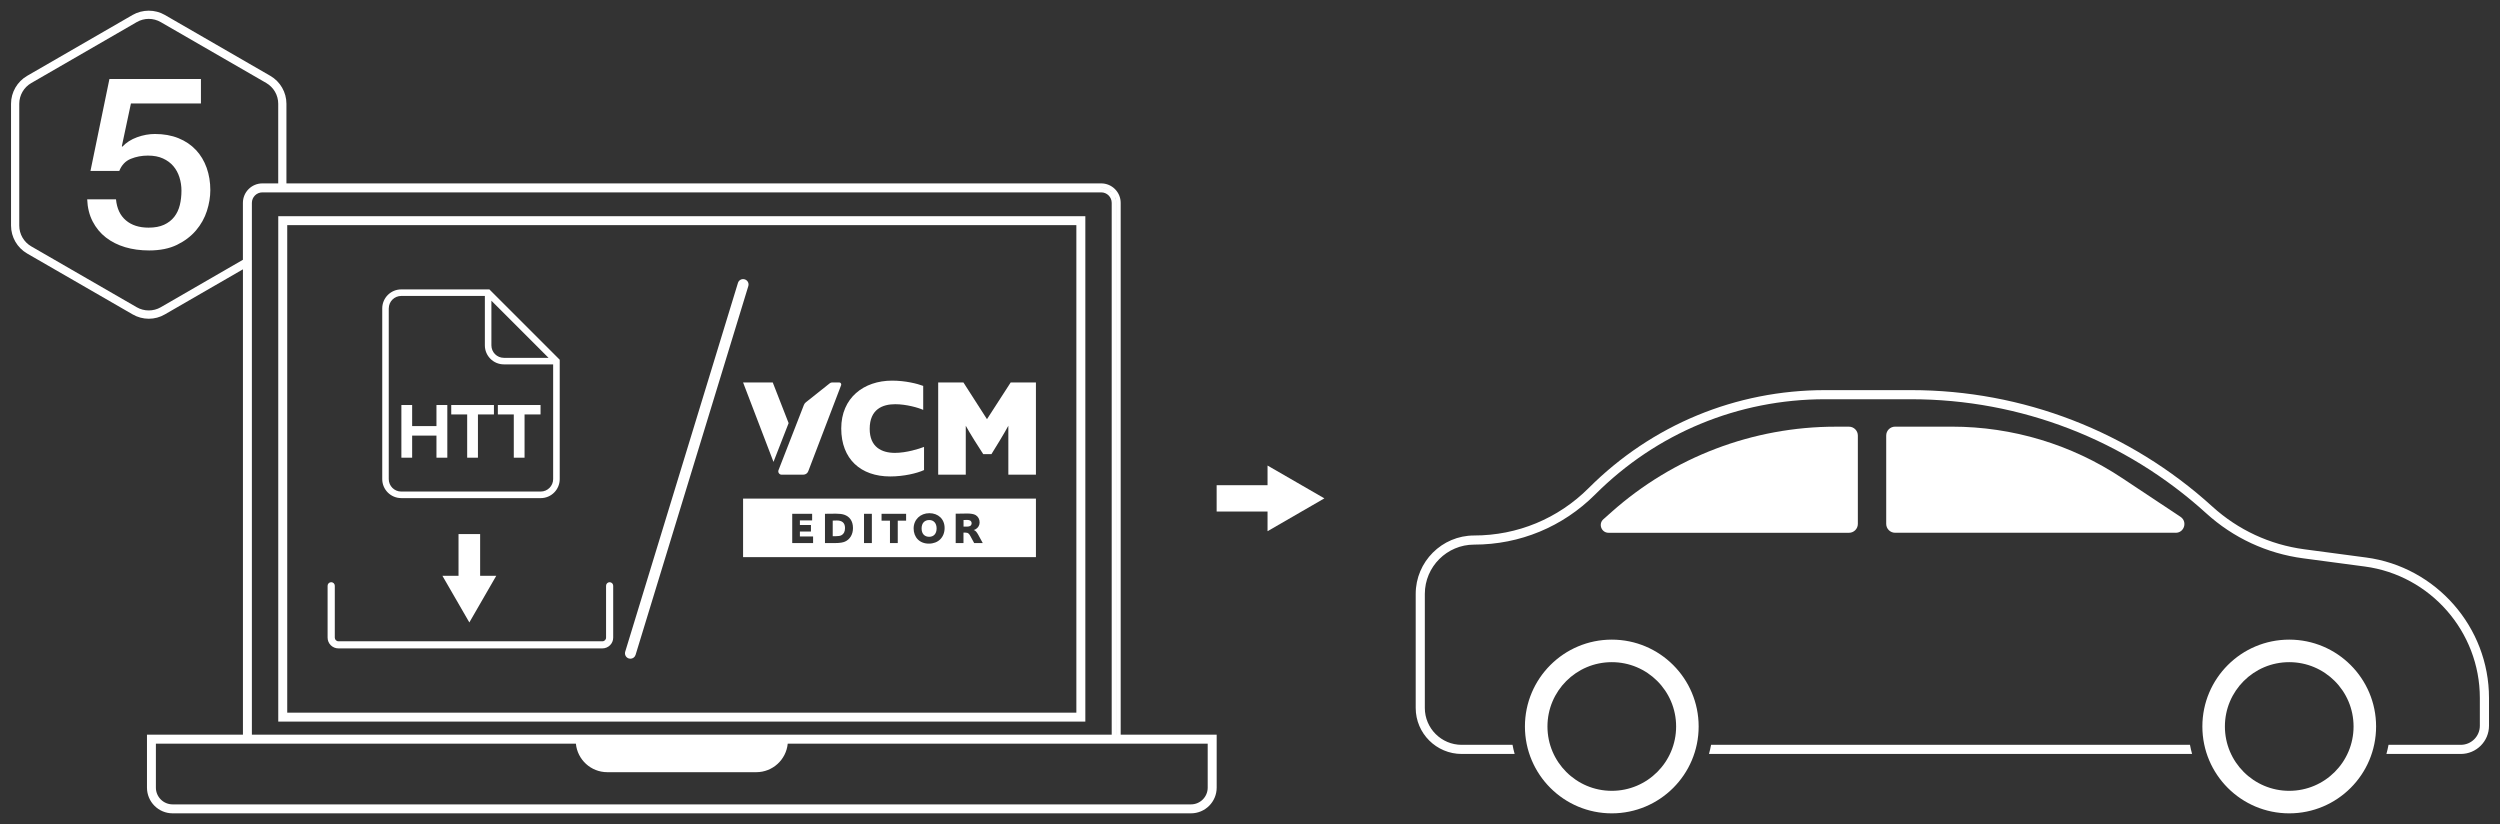<?xml version="1.0" encoding="UTF-8"?>
<svg id="Layer_1" data-name="Layer 1" xmlns="http://www.w3.org/2000/svg" viewBox="0 0 840.96 277.2">
  <rect x="0" y="0" width="840.96" height="277.2" fill="#333333" stroke="none"/>
  <defs>
    <style>
      .cls-1 {
        fill: #fff;
        stroke-width: 0px;
      }
    </style>
  </defs>
  <g>
    <polygon class="cls-1" points="426.38 163.22 409.26 163.22 409.26 172.07 426.38 172.07 426.38 178.69 445.5 167.64 426.38 156.6 426.38 163.22"/>
    <g>
      <path class="cls-1" d="M65.89,50.44c-1.59-1.7-3.54-3.02-5.87-3.96-2.33-.94-4.96-1.41-7.91-1.41-1.98,0-3.98.36-5.99,1.09-2.01.73-3.67,1.79-4.97,3.19l-.17-.16,3.06-14.38h23.55v-8.24h-30.78l-6.38,30.94h9.69c.79-1.99,2.08-3.35,3.87-4.08,1.79-.73,3.7-1.09,5.74-1.09s3.68.32,5.1.97c1.42.65,2.58,1.51,3.49,2.58.91,1.08,1.59,2.33,2.04,3.76.45,1.43.68,2.92.68,4.48,0,1.72-.18,3.34-.55,4.85-.37,1.51-.99,2.83-1.87,3.96-.88,1.13-2.03,2.02-3.44,2.67-1.42.65-3.15.97-5.19.97-3.18,0-5.73-.82-7.65-2.46-1.93-1.64-3.03-4-3.32-7.07h-9.69c.11,2.8.72,5.28,1.83,7.43,1.11,2.15,2.59,3.96,4.46,5.41,1.87,1.45,4.04,2.54,6.5,3.27s5.14,1.09,8.04,1.09c3.68,0,6.82-.63,9.4-1.9,2.58-1.26,4.7-2.88,6.38-4.85,1.67-1.97,2.89-4.15,3.66-6.54.77-2.4,1.15-4.73,1.15-6.99,0-2.69-.41-5.2-1.23-7.51-.82-2.31-2.03-4.32-3.61-6.02Z"/>
      <path class="cls-1" d="M93.6,72.72v170.02h271.49V72.72H93.6ZM96.62,75.74h265.45v163.98H96.62V75.74Z"/>
      <path class="cls-1" d="M376.98,247.14V68.24c0-3.62-2.94-6.55-6.56-6.55H96.35v-26.79c0-3.85-2.06-7.44-5.41-9.38L55.44,5.02c-3.27-1.9-7.52-1.9-10.82,0L9.12,25.52c-3.33,1.94-5.41,5.53-5.41,9.38v40.99c0,3.85,2.07,7.44,5.41,9.38l35.51,20.49c1.64.95,3.52,1.46,5.42,1.46s3.77-.5,5.4-1.46l26.27-15.17v156.54h-32.28v17.82c0,4.77,3.87,8.64,8.63,8.64h342.56c4.76,0,8.64-3.87,8.64-8.64v-17.82h-32.29ZM375.07,66.28c.13.29.24.61.29.94.07.32.11.67.11,1.01v178.9h-.01V68.25c0-.35-.04-.69-.1-1.02-.07-.32-.17-.64-.29-.94s-.29-.59-.46-.86c.19.27.33.55.46.86ZM84.73,247.14V68.25c0-1.96,1.59-3.54,3.54-3.54h282.15c1.96,0,3.54,1.58,3.54,3.54v178.89H84.73ZM84.7,64.68c.23-.23.48-.44.75-.62.81-.54,1.78-.87,2.82-.87h5.32s-5.32,0-5.32,0c-1.04,0-2.02.31-2.82.86-.27.19-.52.39-.75.62ZM370.42,63.19c1.04,0,2.02.32,2.82.87.28.18.53.39.75.62-.23-.23-.48-.43-.75-.62-.81-.54-1.78-.86-2.82-.86H96.35s274.06,0,274.06,0ZM54.06,103.36c-2.44,1.42-5.6,1.42-8.05,0l-35.5-20.49c-2.49-1.44-4.03-4.11-4.03-6.97v-40.99c0-2.86,1.54-5.54,4.03-6.97L46.01,7.43c1.23-.71,2.62-1.08,4.03-1.08s2.8.37,4.02,1.08l35.51,20.49c2.49,1.45,4.02,4.11,4.02,6.98v26.79h-5.32c-3.62,0-6.56,2.93-6.56,6.55v19.15l-27.65,15.97ZM406.25,264.96c0,3.1-2.53,5.62-5.62,5.62H58.06c-3.1,0-5.62-2.53-5.62-5.62v-14.8h141.28c.52,5.38,5.05,9.59,10.57,9.59h50.11c5.52,0,10.05-4.21,10.58-9.59h141.27v14.8Z"/>
      <polygon class="cls-1" points="138.64 146.53 146.82 146.53 146.82 153.96 150.47 153.96 150.47 136.24 146.82 136.24 146.82 143.33 138.64 143.33 138.64 136.24 135.02 136.24 135.02 153.96 138.64 153.96 138.64 146.53"/>
      <polygon class="cls-1" points="172.83 153.96 176.45 153.96 176.45 139.41 181.83 139.41 181.83 136.24 167.47 136.24 167.47 139.41 172.83 139.41 172.83 153.96"/>
      <polygon class="cls-1" points="157.15 153.96 160.77 153.96 160.77 139.41 166.15 139.41 166.15 136.24 151.79 136.24 151.79 139.41 157.15 139.41 157.15 153.96"/>
      <path class="cls-1" d="M134.97,167.56h46.92c3.53,0,6.39-2.87,6.39-6.39v-40.16l-23.66-23.66h-29.65c-3.53,0-6.39,2.87-6.39,6.39v57.42c0,3.53,2.87,6.39,6.39,6.39ZM165.3,101.15l19.22,19.22h-15.03c-2.31,0-4.19-1.88-4.19-4.19v-15.03ZM130.78,103.74c0-2.31,1.88-4.19,4.19-4.19h28.13v16.63c0,3.53,2.87,6.39,6.39,6.39h16.58v38.59c0,2.31-1.88,4.19-4.19,4.19h-46.92c-2.31,0-4.19-1.88-4.19-4.19v-57.42Z"/>
      <polygon class="cls-1" points="154.24 179.65 154.24 193.69 148.82 193.69 157.88 209.38 166.93 193.69 161.51 193.69 161.51 179.65 154.24 179.65"/>
      <path class="cls-1" d="M205.08,195.84c-.67,0-1.21.54-1.21,1.2v17.46c0,.67-.55,1.22-1.23,1.22h-88.79c-.68,0-1.23-.55-1.23-1.22v-17.46c0-.66-.54-1.2-1.21-1.2s-1.21.54-1.21,1.2v17.46c0,1.99,1.63,3.61,3.64,3.61h88.79c2.01,0,3.64-1.62,3.64-3.61v-17.46c0-.66-.54-1.2-1.21-1.2Z"/>
      <path class="cls-1" d="M250.51,93.97c-.97-.3-1.99.24-2.28,1.21l-37.92,124.04c-.29.97.24,1.98,1.21,2.28.18.05.36.08.54.08.78,0,1.5-.51,1.74-1.3l37.92-124.04c.3-.96-.24-1.98-1.21-2.27Z"/>
      <path class="cls-1" d="M299.45,160.27c4.57,0,9.05-1.07,11.38-2.15v-7.79c-1.63.65-5.97,2.01-9.79,2.01-4.48,0-8.49-1.96-8.49-8.07,0-6.62,4.34-8.3,8.58-8.3,3.73,0,7.79,1.17,9.42,1.91v-8.07c-1.96-.75-6.02-1.77-10.45-1.77-9.56,0-17.12,5.78-17.12,16.09s6.58,16.14,16.46,16.14Z"/>
      <path class="cls-1" d="M332.01,141.01l-7.93-12.36h-8.49v31.02h9.28v-16.46c.09.14,1.17,2.33,5.88,9.56h2.75c4.48-7.18,5.64-9.47,5.69-9.56v16.46h9.28v-31.02h-8.49l-7.98,12.36Z"/>
      <polygon class="cls-1" points="260.19 155.38 265.28 142.33 259.94 128.65 249.96 128.65 260.19 155.38"/>
      <path class="cls-1" d="M262.93,159.67h7.3c.73,0,1.39-.45,1.65-1.14l11.06-28.96c.17-.44-.16-.92-.63-.92h-2.38c-.3,0-.59.1-.82.29l-8.05,6.4c-.29.23-.51.53-.64.87l-8.54,21.93c-.29.74.26,1.54,1.05,1.54Z"/>
      <path class="cls-1" d="M283.11,180.01c.68-.4,1.14-1.13,1.14-2.4,0-1.93-1.23-2.53-2.76-2.53-.36,0-1.16.04-1.38.04v5.24h1.14c.64,0,1.45-.07,1.85-.36Z"/>
      <path class="cls-1" d="M312.56,180.57c1.48,0,2.5-.99,2.5-2.81s-1.04-2.83-2.46-2.83c-1.54,0-2.59.98-2.59,2.83s1.04,2.81,2.55,2.81Z"/>
      <path class="cls-1" d="M326.4,176.89c.3-.21.44-.53.44-.9s-.21-.73-.5-.89c-.27-.15-.7-.21-1.02-.21-.67,0-1.2.04-1.2.04v2.21h1.27c.4,0,.79-.09,1.01-.25Z"/>
      <path class="cls-1" d="M249.96,187.42h98.51v-19.7h-98.51v19.7ZM321.49,172.8s3.32-.06,3.87-.06c1.13,0,2.21.15,2.84.53.84.5,1.33,1.39,1.33,2.46,0,.99-.52,1.78-1.23,2.22-.19.13-.46.27-.79.34.38.1.68.36.84.53.22.25.52.71.7,1.04l1.53,2.81h-2.89l-1.26-2.33c-.19-.36-.39-.67-.64-.87-.28-.22-.59-.31-1.1-.31h-.59v3.51h-2.62v-9.88ZM312.62,172.63c2.99,0,5.13,1.98,5.13,4.98,0,3.14-2.15,5.26-5.3,5.26s-5.12-2.16-5.12-5.11,2.24-5.13,5.3-5.13ZM296.53,172.83h8.27v2.31h-2.81v7.54h-2.62v-7.54h-2.83v-2.31ZM290.64,172.83h2.64v9.85h-2.64v-9.85ZM277.5,172.83s2.03-.04,3.69-.04c1.19,0,2.09.12,2.76.34,1.76.58,2.98,2.03,2.98,4.5,0,2.25-1.11,3.85-2.68,4.55-.61.27-1.61.5-3.45.5h-3.29v-9.85ZM266.49,172.83h6.7v2.22h-4.12v1.56h3.72v2.18h-3.72v1.66h4.44v2.24h-7.02v-9.85Z"/>
    </g>
  </g>
  <g>
    <path class="cls-1" d="M575.58,250.55c-.19,1.04-.43,2.06-.71,3.07h162.51c-.28-1.01-.52-2.04-.71-3.07h-161.09Z"/>
    <path class="cls-1" d="M795.88,187.53l-20.74-2.76c-11.59-1.54-22.3-6.52-30.96-14.39-27.78-25.24-63.76-39.15-101.3-39.15h-28.95c-30.04,0-58.28,11.7-79.52,32.94-10.29,10.29-23.98,15.96-38.54,15.96-10.83,0-19.65,8.82-19.65,19.65v38.37c0,8.53,6.94,15.47,15.47,15.47h17.81c-.28-1.01-.52-2.04-.71-3.07h-17.1c-6.84,0-12.4-5.56-12.4-12.4v-38.37c0-9.13,7.44-16.58,16.58-16.58,15.38,0,29.83-5.98,40.71-16.86,20.66-20.66,48.13-32.04,77.35-32.04h28.95c36.77,0,72.02,13.63,99.24,38.35,9.12,8.29,20.4,13.53,32.62,15.16l20.74,2.76c22.06,2.94,38.7,21.94,38.7,44.2v9.37c0,3.54-2.88,6.41-6.41,6.41h-24.31c-.19,1.04-.43,2.06-.71,3.07h25.02c5.23,0,9.49-4.25,9.49-9.48v-9.37c0-23.79-17.79-44.1-41.37-47.24Z"/>
    <path class="cls-1" d="M542.18,215.16c-16.14,0-29.22,13.08-29.22,29.22s13.08,29.22,29.22,29.22,29.22-13.08,29.22-29.22-13.08-29.22-29.22-29.22ZM542.18,266.02c-11.95,0-21.64-9.69-21.64-21.64s9.69-21.64,21.64-21.64,21.64,9.69,21.64,21.64-9.69,21.64-21.64,21.64Z"/>
    <path class="cls-1" d="M770.06,215.16c-16.14,0-29.22,13.08-29.22,29.22s13.08,29.22,29.22,29.22,29.22-13.08,29.22-29.22-13.08-29.22-29.22-29.22ZM770.06,266.02c-11.95,0-21.64-9.69-21.64-21.64s9.69-21.64,21.64-21.64,21.64,9.69,21.64,21.64-9.69,21.64-21.64,21.64Z"/>
    <path class="cls-1" d="M621.97,179.22c1.65,0,2.98-1.34,2.98-2.98v-29.73c0-1.65-1.34-2.98-2.98-2.98h-4.49c-27.79,0-54.6,10.21-75.36,28.68l-2.77,2.46c-1.79,1.59-.66,4.55,1.73,4.55h80.88Z"/>
    <path class="cls-1" d="M731.87,179.22c2.9,0,4.03-3.76,1.62-5.37l-19.74-13.1c-16.93-11.24-36.8-17.23-57.12-17.23h-19.16c-1.65,0-2.98,1.34-2.98,2.98v29.73c0,1.65,1.34,2.98,2.98,2.98h94.4Z"/>
  </g>
</svg>